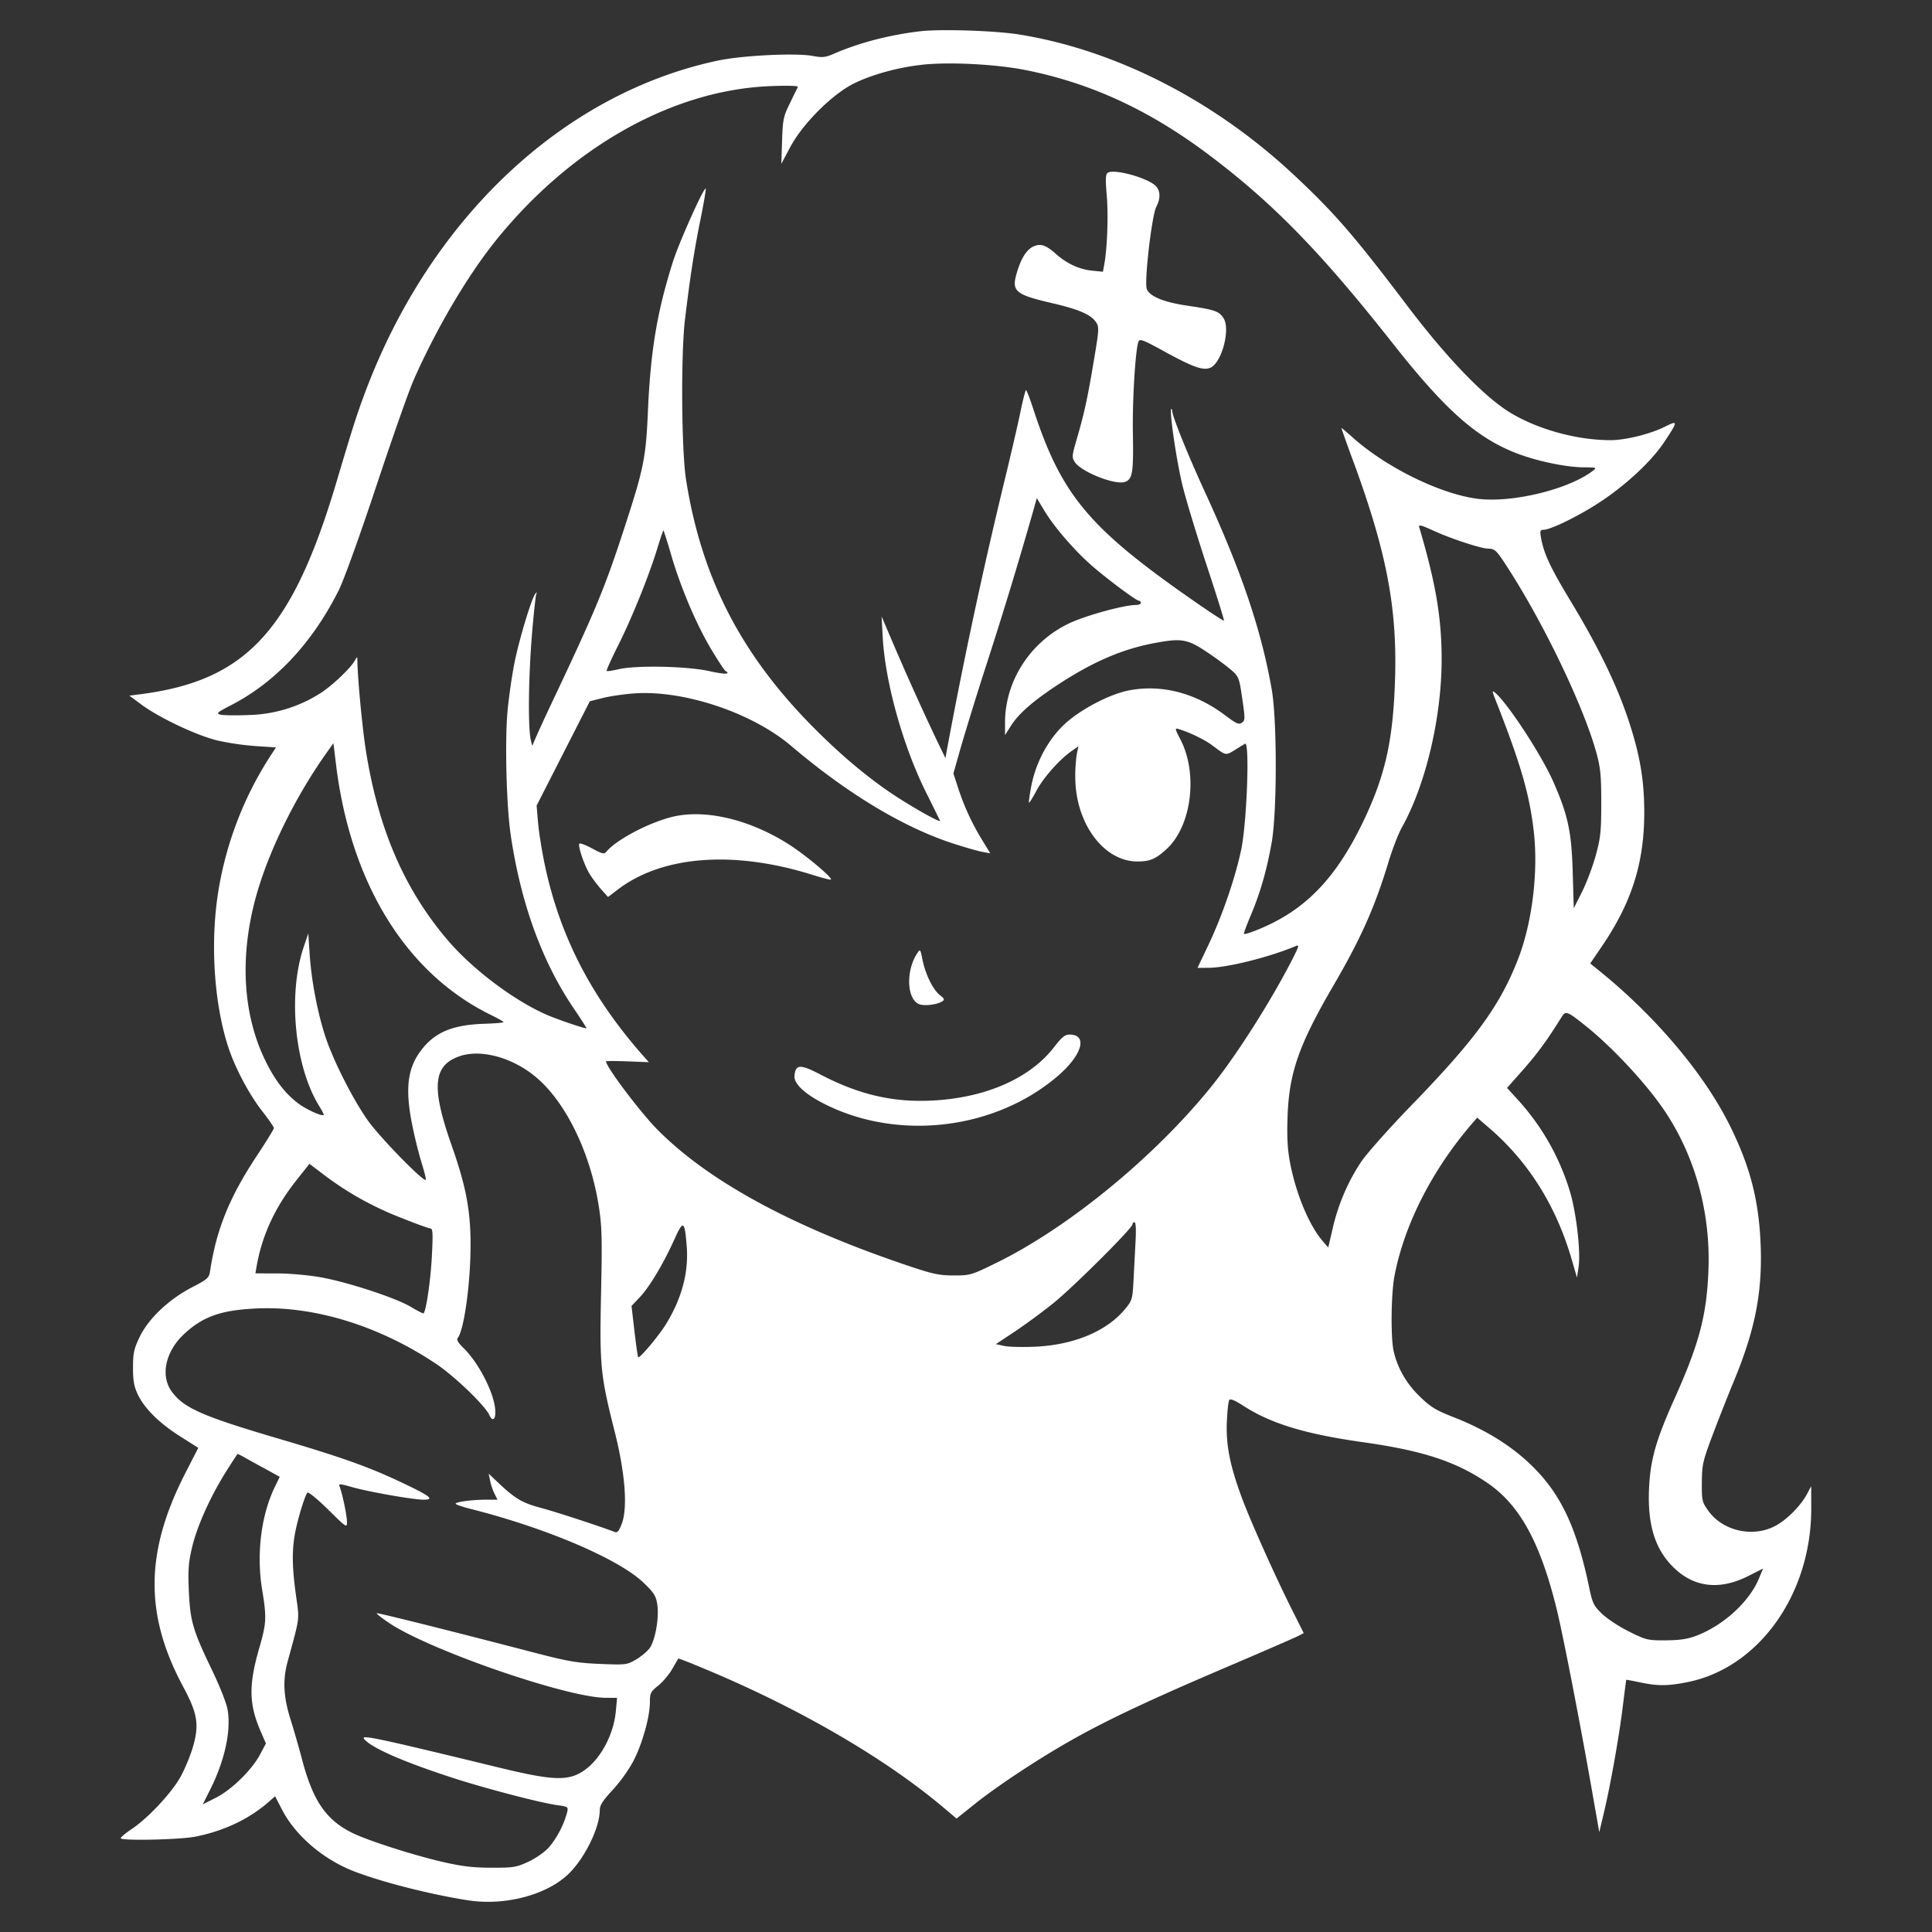<svg xmlns="http://www.w3.org/2000/svg" width="64" height="64" fill="none" viewBox="0 0 64 64"><rect x="0" y="0" width="64" height="64" fill="#333333" stroke="none"/><path fill="#fff" fill-rule="evenodd" d="M30.49 1.035c-1.033.121-2.032.381-2.877.75-.273.118-.37.128-.692.068-.565-.104-2.327-.018-3.14.154-5.133 1.09-9.53 5.228-11.69 11.002-.274.733-.4 1.127-.942 2.95-1.463 4.919-2.986 6.577-6.46 7.033l-.403.053.404.299c.59.436 1.834 1.023 2.515 1.186a9 9 0 0 0 1.263.185l.675.044-.141.214a11.7 11.7 0 0 0-1.755 4.463c-.292 1.71-.168 3.772.315 5.251.225.688.692 1.57 1.123 2.12.213.272.388.525.388.562s-.255.45-.566.92c-.903 1.364-1.337 2.432-1.546 3.806-.036.24-.075.276-.605.551-.764.397-1.435 1.033-1.727 1.637-.19.395-.221.532-.223 1.01-.002.424.032.628.148.878.216.47.716.97 1.41 1.408l.604.383-.433.846c-1.331 2.603-1.35 4.678-.067 7.068.485.902.54 1.27.31 2.036-.085.28-.263.706-.398.948-.299.537-1.075 1.367-1.618 1.73-.221.146-.383.286-.36.31.083.083 1.952.04 2.453-.056.931-.178 1.788-.58 2.418-1.131l.24-.21.234.453c.442.849 1.35 1.63 2.356 2.024.917.36 2.567.78 3.806.971 1.182.182 2.526-.155 3.266-.82.558-.5 1.093-1.563 1.093-2.17 0-.16.103-.319.439-.68.25-.27.547-.689.692-.978.29-.576.53-1.446.53-1.92 0-.294.025-.344.275-.544.151-.121.359-.367.462-.547s.195-.337.204-.35.51.187 1.112.442c3.034 1.287 5.785 2.899 7.68 4.5l.425.358.598-.478c.742-.595 2.094-1.489 3.188-2.108 1.19-.674 2.595-1.336 5.11-2.41 1.212-.517 2.294-.987 2.404-1.044l.201-.103-.379-.755c-.548-1.09-1.361-2.901-1.654-3.683-.404-1.077-.545-1.773-.515-2.537.015-.361.05-.694.079-.74.037-.06.17-.007.467.184.917.592 2.05.937 3.975 1.208 1.967.278 3.061.635 4.1 1.34 1.079.731 1.76 1.968 2.307 4.191.208.848.77 3.736 1.18 6.076l.23 1.31.148-.621c.22-.922.501-2.5.628-3.517.06-.494.114-.903.118-.909.004-.005.21.033.458.085.585.124.926.122 1.577-.01 2.366-.477 4.101-2.921 4.093-5.765l-.002-.725-.128.242c-.214.402-.66.857-1.051 1.069-.746.405-1.758.176-2.238-.507-.198-.282-.21-.335-.205-.931.005-.586.031-.702.356-1.566.193-.513.51-1.317.705-1.787.702-1.695.947-2.939.887-4.5-.057-1.486-.346-2.605-1.025-3.973-.843-1.698-2.44-3.593-4.297-5.1l-.324-.263.378-.554c.995-1.459 1.412-2.771 1.412-4.442 0-1.082-.143-1.918-.523-3.065-.383-1.157-.994-2.416-1.902-3.918-.69-1.142-.9-1.59-.995-2.125-.04-.22-.028-.259.078-.26.245-.001 1.21-.476 1.904-.938.86-.571 1.682-1.342 2.095-1.963.466-.699.469-.737.038-.52-.48.244-1.314.451-1.808.451-1.095 0-2.355-.339-3.28-.883-.867-.51-2.119-1.803-3.46-3.573-1.77-2.34-2.44-3.11-3.807-4.38-2.624-2.438-5.856-4.084-9.03-4.6-.785-.128-2.61-.189-3.288-.11m.07 1.109c-.78.082-1.638.315-2.247.608-.725.35-1.717 1.335-2.136 2.122l-.295.553.025-.764c.023-.702.044-.804.26-1.244l.264-.542c.017-.037-.368-.046-.931-.023-3.218.133-6.547 2-9.037 5.066-.951 1.171-1.993 2.932-2.756 4.658-.16.36-.718 1.946-1.241 3.523-.549 1.654-1.076 3.116-1.246 3.455-.877 1.747-2.091 3.043-3.565 3.804-.473.245-.505.274-.343.314.098.024.526.03.952.011a4.6 4.6 0 0 0 2.315-.7c.391-.239 1.034-.844 1.182-1.114.072-.131.076-.13.078.034.008.582.166 2.236.283 2.971.414 2.592 1.264 4.565 2.695 6.253.812.96 2.189 2.001 3.277 2.48.339.15 1.235.456 1.332.456.016 0-.177-.303-.428-.673-1.043-1.54-1.743-3.465-2.078-5.718-.146-.982-.2-3.145-.105-4.145.044-.456.145-1.156.224-1.555.156-.788.585-2.203.701-2.314q.073-.07.029.008c-.024.043-.09.66-.149 1.37-.113 1.395-.132 3.013-.04 3.458.032.152.062.239.066.192s.277-.652.605-1.347c1.485-3.138 1.78-3.847 2.445-5.892.628-1.927.7-2.287.766-3.8.087-2.02.302-3.31.828-4.975.206-.65 1.03-2.485 1.088-2.426.015.015-.066.49-.18 1.054-.205 1.013-.335 1.854-.506 3.272-.14 1.154-.119 4.347.035 5.32.5 3.172 1.762 5.672 4.06 8.041.901.928 1.825 1.722 2.696 2.314.65.443 1.7 1.036 1.656.936a85 85 0 0 0-.458-.927c-.77-1.545-1.361-3.665-1.441-5.165l-.036-.673.354.829a92 92 0 0 0 1.46 3.244l.3.62.05-.274a168 168 0 0 1 1.89-8.841c.213-.874.457-1.923.54-2.331.084-.409.17-.743.19-.743s.126.271.234.604c.935 2.868 1.838 3.952 5.297 6.36.55.384 1.012.686 1.026.672s-.243-.836-.57-1.827-.688-2.183-.803-2.649c-.194-.79-.441-2.464-.373-2.532.016-.016.03.008.03.054 0 .171.521 1.464 1.075 2.668 1.223 2.656 1.877 4.588 2.224 6.567.179 1.022.177 4.065-.003 5.075-.163.915-.38 1.67-.695 2.414-.135.32-.236.592-.223.605.036.036.54-.155.948-.36 1.278-.64 2.185-1.656 3.003-3.36.736-1.534.995-2.703 1.056-4.758.069-2.331-.286-4.18-1.365-7.122a45 45 0 0 1-.415-1.156c0-.014.163.122.363.302 1.106.994 2.899 1.878 4.135 2.04 1.148.15 3.036-.308 3.84-.93.13-.1.109-.107-.31-.11-.59-.004-1.562-.208-2.232-.469-1.315-.51-2.355-1.433-4.066-3.603-2.398-3.042-3.96-4.649-6.078-6.25-1.979-1.496-3.92-2.398-6.101-2.836-.975-.195-2.513-.276-3.425-.18m6.136 3.58c-.073.05-.08.207-.033.76.056.655.015 1.759-.084 2.286l-.043.233-.367-.037c-.426-.044-.838-.237-1.201-.562-.32-.286-.5-.345-.735-.238q-.34.153-.551.878c-.18.61-.056.714 1.19 1.004.874.203 1.272.377 1.437.629.104.158.099.245-.072 1.26-.211 1.262-.319 1.755-.564 2.596-.166.567-.17.618-.067.776.217.33 1.35.774 1.667.654.244-.093.278-.31.255-1.623-.018-1.097.082-2.742.185-3.02.04-.107.145-.068.856.323.958.525 1.296.644 1.531.537.376-.171.667-1.28.43-1.641-.151-.23-.28-.275-1.173-.408q-1.198-.177-1.366-.548c-.095-.208.16-2.434.313-2.73.146-.28.138-.534-.02-.693-.273-.271-1.381-.575-1.588-.435m-2.464 11.182a150 150 0 0 1-1.53 5.033 115 115 0 0 0-.882 2.844l-.237.84.154.473c.203.62.452 1.162.79 1.718l.276.453-.257-.046c-.14-.026-.576-.15-.968-.277-1.65-.535-3.51-1.655-5.368-3.234-1.29-1.096-3.538-1.851-5.183-1.741-.333.022-.804.09-1.047.15l-.441.111-.882 1.729-.881 1.728.048.563c.026.31.125.93.219 1.379.502 2.391 1.552 4.42 3.306 6.394l.145.163-.709-.027c-.39-.015-.71-.015-.71.001 0 .178 1.146 1.7 1.703 2.26 1.705 1.722 4.503 3.236 8.366 4.53.766.257.983.302 1.456.301.54 0 .58-.012 1.418-.423 2.391-1.173 5.258-3.53 7.132-5.863.835-1.04 1.998-2.876 2.698-4.26.178-.353.193-.414.087-.37-.883.373-2.288.724-2.908.725l-.358.002.37-.778c.446-.94.877-2.192 1.075-3.126.19-.89.29-3.616.129-3.521-.053.031-.214.13-.358.22-.28.173-.28.173-.71-.154-.26-.196-.749-.436-1.118-.548-.148-.045-.146-.034.053.355.581 1.132.36 2.857-.464 3.615-.36.33-.552.413-.966.413-1.113 0-2.043-1.247-2.06-2.764a5 5 0 0 1 .049-.785l.055-.267-.23.16c-.403.284-.928.876-1.16 1.31-.123.232-.234.41-.247.398-.013-.013.02-.256.074-.54.15-.79.556-1.55 1.105-2.062.504-.472 1.467-.981 2.096-1.11 1.091-.223 2.23.067 3.229.822.366.276.45.313.548.24.109-.079.11-.136.012-.8-.1-.689-.115-.726-.366-.947a10 10 0 0 0-.822-.605c-.638-.425-.835-.455-1.768-.276-1.041.2-2.022.627-3.162 1.377-.821.54-1.288.95-1.544 1.353l-.196.308v-.413c0-1.363.817-2.646 2.083-3.268.538-.265 1.84-.627 2.26-.629.085 0 .155-.031.155-.07 0-.037-.029-.069-.063-.069-.086 0-1.053-.72-1.563-1.166-.561-.489-1.23-1.261-1.554-1.794l-.266-.44zm12.782.56c.546 1.847.742 2.999.742 4.373 0 1.934-.53 4.17-1.322 5.579-.112.2-.312.72-.444 1.154-.456 1.5-.907 2.51-1.817 4.073-1.142 1.958-1.467 2.881-1.52 4.322-.025.698-.005 1.086.08 1.542.194 1.022.625 2.066 1.072 2.59l.194.227.146-.624a6.7 6.7 0 0 1 .932-2.197c.192-.286.928-1.116 1.66-1.871 2.116-2.18 2.93-3.29 3.532-4.814.485-1.225.697-2.927.537-4.298-.143-1.227-.437-2.234-1.263-4.333-.118-.3-.12-.328-.017-.243.414.343 1.538 2.062 1.93 2.952.485 1.102.603 1.652.642 2.983l.035 1.206.27-.536c.15-.295.354-.838.456-1.206.163-.592.184-.796.185-1.742 0-.895-.025-1.164-.155-1.642-.41-1.51-1.701-4.218-2.906-6.096-.41-.64-.458-.688-.684-.69-.232-.001-1.239-.332-1.81-.594-.42-.192-.504-.213-.475-.114m-25.236.688c-.276.908-.837 2.3-1.3 3.223-.226.45-.398.832-.382.848s.197-.01.402-.058c.578-.134 2.254-.1 2.986.061.53.117.74.114.544-.007-.033-.02-.234-.326-.447-.678-.492-.815-1.015-2.035-1.333-3.112a18 18 0 0 0-.268-.864c-.01-.01-.1.253-.202.587m-10.936 6.749c-1.106 1.551-2.025 3.456-2.418 5.01-.476 1.883-.359 3.687.334 5.154.324.687.69 1.167 1.138 1.496.27.198.771.423.826.37.012-.012-.053-.142-.144-.288-.816-1.31-1.051-3.697-.518-5.274l.152-.45.05.737c.059.847.254 1.865.508 2.654.257.797.923 2.114 1.424 2.816.396.555 1.836 2.03 1.91 1.956.017-.017-.048-.28-.144-.583a15 15 0 0 1-.324-1.335c-.211-1.102-.132-1.76.282-2.331.457-.63 1.05-.887 2.127-.922.352-.011.638-.036.636-.055s-.189-.125-.415-.236c-2.809-1.371-4.658-4.364-5.137-8.316l-.084-.688zm11.6 2.119c-.767.136-1.993.756-2.355 1.191-.073.089-.135.075-.467-.105-.21-.114-.402-.187-.426-.164-.062.062.162.725.345 1.018.086.137.257.363.38.501l.223.25.323-.246c1.483-1.13 3.855-1.306 6.471-.481.31.098.576.165.59.15.057-.056-.793-.774-1.338-1.129-1.236-.806-2.652-1.179-3.745-.985m7.935 4.565c-.393.608-.33 1.579.11 1.689.195.049.569-.005.727-.106.084-.053.07-.089-.08-.206-.229-.18-.479-.688-.576-1.17-.074-.366-.076-.37-.181-.207M51.724 33.7c-.469.754-.794 1.2-1.263 1.73l-.538.609.376.412a7.9 7.9 0 0 1 1.716 3.05c.21.72.352 1.987.277 2.474l-.053.346-.17-.586c-.514-1.774-1.423-3.231-2.71-4.345l-.425-.367-.191.222c-1.307 1.523-2.225 3.33-2.548 5.016-.115.597-.13 2.057-.027 2.505.13.56.42 1.064.861 1.493.361.35.533.456 1.113.683 1.158.453 2.069 1.04 2.774 1.786.847.896 1.336 1.987 1.726 3.851.111.532.15.613.427.88.167.163.571.428.898.59.572.283.619.293 1.223.289.48-.005.722-.043 1.032-.163.883-.345 1.726-1.119 2.04-1.874l.142-.34-.497.25c-.923.464-1.753.38-2.422-.244-.65-.607-.915-1.43-.858-2.668.044-.948.229-1.597.846-2.972.816-1.818 1.064-2.757 1.121-4.248.075-1.906-.441-3.78-1.455-5.286-.604-.897-1.728-2.105-2.625-2.82-.605-.483-.65-.499-.79-.273m-16.804.985c-.796 1.033-2.258 1.678-4.015 1.771-1.312.07-2.444-.191-3.723-.859-.673-.351-.826-.345-.864.035-.027.265.34.61 1.005.944 2.439 1.225 5.616.849 7.692-.91.831-.704 1.036-1.395.413-1.395-.15 0-.256.087-.508.414m-19.712.31c-.864.306-.924 1.026-.248 2.945.477 1.355.63 2.16.628 3.313-.002 1.277-.217 2.82-.43 3.077-.04.047.027.16.181.309.54.521 1.07 1.582 1.07 2.14 0 .26-.1.312-.196.101-.149-.325-1.152-1.29-1.773-1.705-1.886-1.26-4.043-1.922-5.955-1.83-1.172.056-1.766.268-2.39.85-.611.57-.786 1.368-.415 1.889.394.551 1.003.823 3.497 1.558 2.146.632 3.04.95 4.16 1.482.922.438 1.068.555.695.555-.34 0-1.792-.255-2.353-.412-.435-.123-.47-.124-.427-.016.092.238.241.953.242 1.16.001.208-.014.198-.627-.407-.345-.34-.653-.592-.683-.558-.086.093-.334.912-.415 1.368-.101.568-.091 1.123.035 2.03.118.849.14.672-.282 2.222-.16.59-.131 1.155.1 1.884.11.352.283.95.383 1.33.354 1.354.785 1.992 1.634 2.422.503.254 1.993.736 3.005.972.646.15 1.007.194 1.626.196.735.003.829-.012 1.229-.196.245-.113.541-.32.683-.475a3.1 3.1 0 0 0 .606-1.167c.04-.177.028-.186-.321-.233-.557-.076-2.365-.547-3.462-.903-1.636-.53-2.698-.995-2.94-1.286-.13-.158.35-.056 4.482.947 1.718.418 2.238.444 2.732.138.58-.358 1.045-1.193 1.122-2.014l.04-.438-.372-.001c-1.282-.002-5.861-1.586-7.19-2.486-.234-.16-.414-.3-.4-.315.024-.024 2.32.55 5.279 1.32 1.067.277 1.37.328 2.123.359.855.034.887.03 1.19-.147.17-.1.373-.27.45-.377.185-.26.317-1.004.254-1.433-.043-.294-.103-.392-.442-.72-.816-.792-3.218-1.82-5.738-2.457-.276-.07-.502-.147-.502-.173 0-.061.55-.134 1.015-.134h.373l-.097-.19a2 2 0 0 1-.147-.432l-.05-.242.335.318c.543.514.787.657 1.398.818.473.125 1.985.619 2.442.798.088.034.142-.028.234-.269.203-.532.114-1.686-.24-3.081-.466-1.846-.496-2.15-.445-4.56.039-1.802.028-2.218-.073-2.867-.28-1.793-1.096-3.469-2.095-4.3-.78-.65-1.828-.93-2.535-.678m-5.392 4.108c-.713.9-1.14 1.83-1.32 2.872l-.035.208.739.002c.406.001 1.05.06 1.43.129.918.167 2.489.684 2.982.98.217.131.407.227.42.212.086-.085.235-1.111.274-1.893.04-.761.031-.916-.05-.918-.053-.002-.502-.165-.996-.363a10.5 10.5 0 0 1-2.528-1.412l-.481-.366zm12.519 1.965c-.363.804-.824 1.573-1.145 1.91l-.27.284.097.837c.054.46.11.848.124.862.048.049.7-.73.932-1.113.52-.86.744-1.71.675-2.57-.068-.852-.113-.875-.413-.21m15.18-.51c0 .128-1.967 2.086-2.63 2.62-.362.29-.936.712-1.276.938l-.619.411.273.06c.15.033.615.044 1.033.025 1.287-.06 2.373-.516 2.977-1.252.234-.285.245-.323.278-.979l.067-1.287c.02-.374.007-.604-.035-.604a.07.07 0 0 0-.069.069M7.5 48.73c-.526.836-.964 1.807-1.133 2.51-.123.516-.142.753-.112 1.446.044 1.012.13 1.31.747 2.593.292.608.505 1.151.542 1.38.111.706-.106 1.68-.588 2.637l-.24.476.432-.218c.519-.261 1.19-.916 1.465-1.431l.196-.368-.172-.397c-.393-.905-.404-1.532-.049-2.763.239-.826.248-1.008.097-1.927-.195-1.182-.038-2.463.416-3.404l.166-.343-.46-.252c-.254-.138-.564-.309-.69-.38a3 3 0 0 0-.244-.128c-.008 0-.175.256-.373.57" clip-rule="evenodd"/></svg>